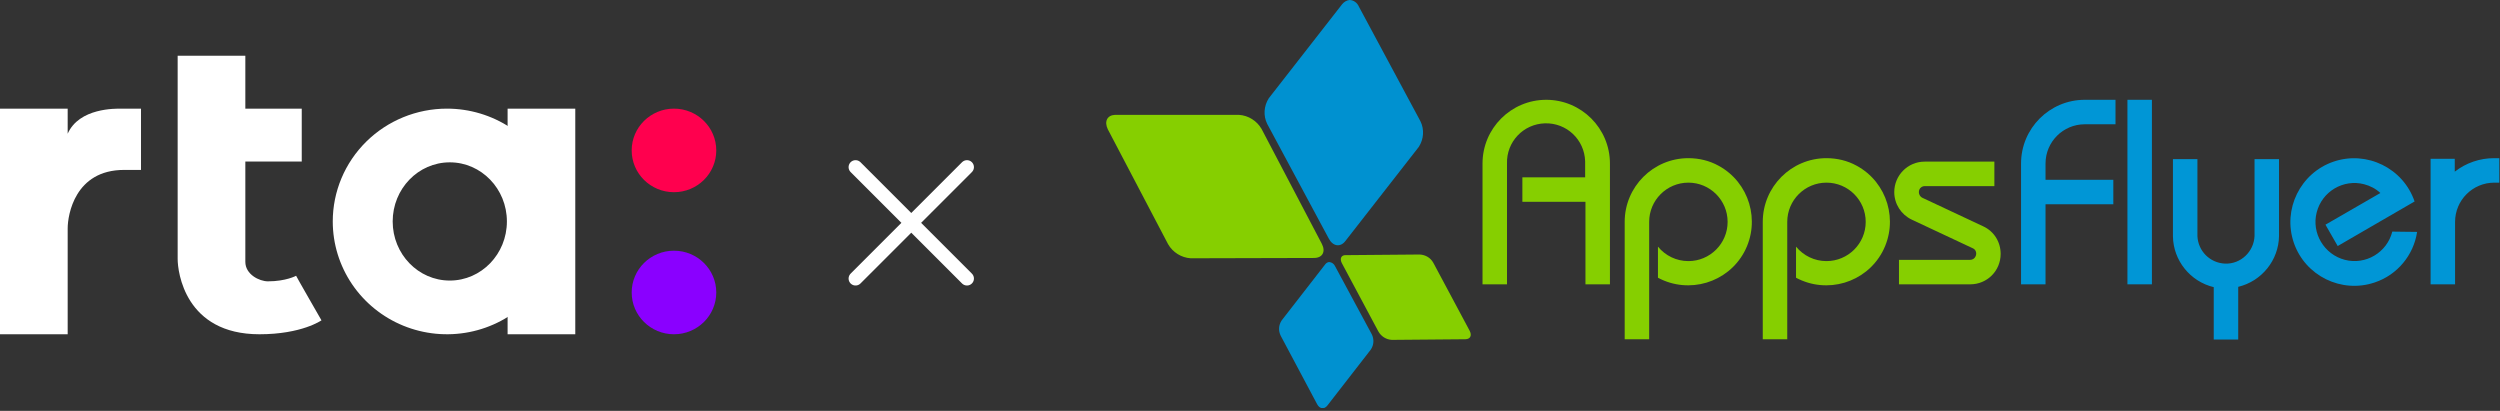 <?xml version="1.0" encoding="UTF-8"?> <svg xmlns="http://www.w3.org/2000/svg" width="359" height="59" viewBox="0 0 359 59" fill="none"><rect x="0" y="0" width="359" height="59" fill="#333333" stroke="none"/> <g clip-path="url(#clip0_3599_53)"> <path fill-rule="evenodd" clip-rule="evenodd" d="M0 48H9.719V32.8C9.719 30.85 10.758 24.4 17.818 24.4H20.247V15.6H17.413C16.603 15.6 11.375 15.475 9.719 19.2V15.6H0V48Z" fill="white"></path> <path fill-rule="evenodd" clip-rule="evenodd" d="M25.512 8V37.2C25.512 39.052 26.579 48 37.255 48C43.342 48 46.164 46 46.164 46C46.164 46 42.473 39.581 42.52 39.6C42.52 39.6 41.081 40.4 38.47 40.4C37.255 40.4 35.23 39.415 35.23 37.6V23.2H43.33V15.6H35.23V8H25.512Z" fill="white"></path> <path d="M82.61 15.6H72.891V48H82.61V15.6Z" fill="white"></path> <path fill-rule="evenodd" clip-rule="evenodd" d="M64.185 15.6C67.428 15.6 70.599 16.55 73.296 18.33C75.993 20.11 78.095 22.64 79.337 25.601C80.578 28.561 80.903 31.818 80.27 34.961C79.637 38.103 78.075 40.99 75.781 43.255C73.488 45.521 70.566 47.064 67.384 47.689C64.203 48.314 60.905 47.993 57.908 46.767C54.912 45.541 52.35 43.464 50.548 40.8C48.746 38.136 47.784 35.004 47.784 31.8C47.784 27.504 49.512 23.383 52.588 20.345C55.663 17.307 59.835 15.6 64.185 15.6V15.6ZM64.59 23.312C69.118 23.312 72.79 27.113 72.79 31.8C72.79 36.488 69.118 40.288 64.59 40.288C60.061 40.288 56.389 36.488 56.389 31.8C56.389 27.113 60.061 23.312 64.59 23.312Z" fill="white"></path> <path d="M96.783 27.6C100.137 27.6 102.857 24.914 102.857 21.6C102.857 18.286 100.137 15.6 96.783 15.6C93.428 15.6 90.709 18.286 90.709 21.6C90.709 24.914 93.428 27.6 96.783 27.6Z" fill="#FF004E"></path> <path d="M96.783 48C100.137 48 102.857 45.314 102.857 42C102.857 38.686 100.137 36 96.783 36C93.428 36 90.709 38.686 90.709 42C90.709 45.314 93.428 48 96.783 48Z" fill="#8A00FF"></path> </g> <path d="M122.857 24L138.857 40M122.857 40L138.857 24" stroke="white" stroke-width="2" stroke-linecap="round"></path> <g clip-path="url(#clip1_3599_53)"> <path d="M159.082 18.567L167.735 35.061C168.411 36.233 169.627 36.999 170.979 37.089L188.69 37.044C189.907 37.044 190.403 36.143 189.817 35.016L181.164 18.522C180.488 17.35 179.271 16.584 177.919 16.494H160.119C158.992 16.539 158.541 17.441 159.082 18.567Z" fill="#86CF00"></path> <path d="M192.701 37.81L197.929 47.589C198.334 48.31 199.055 48.761 199.867 48.806L210.412 48.715C211.133 48.715 211.403 48.175 211.043 47.499L205.815 37.719C205.41 36.998 204.689 36.593 203.877 36.548L193.332 36.638H193.287C192.611 36.593 192.341 37.134 192.701 37.81Z" fill="#86CF00"></path> <path d="M192.746 0.586L182.201 14.105C181.48 15.232 181.39 16.629 181.975 17.801L190.808 34.25C191.394 35.376 192.476 35.557 193.197 34.61L203.742 21.091C204.463 19.964 204.553 18.567 203.967 17.395L195.134 0.946C194.909 0.406 194.368 0 193.782 0C193.377 0.045 193.016 0.27 192.746 0.586Z" fill="#0091D0"></path> <path d="M190.312 37.945L184.048 46.011C183.598 46.688 183.553 47.499 183.913 48.22L189.141 58.044C189.501 58.72 190.132 58.81 190.583 58.269L196.847 50.203C197.298 49.527 197.343 48.715 196.982 47.994L191.71 38.215C191.574 37.9 191.259 37.675 190.898 37.629C190.673 37.629 190.448 37.765 190.312 37.945Z" fill="#0091D0"></path> <path d="M305.5 14.331H309.015V40.829H305.5V14.331Z" fill="#0096D6"></path> <path d="M242.453 22.713C237.406 22.713 233.305 26.814 233.305 31.861V48.715H236.82V31.861C236.82 28.752 239.343 26.228 242.453 26.228C245.563 26.228 248.086 28.752 248.086 31.861C248.086 34.971 245.563 37.494 242.453 37.494C240.741 37.494 239.163 36.728 238.082 35.421V39.883C242.543 42.271 248.086 40.604 250.475 36.187C252.863 31.726 251.196 26.183 246.779 23.794C245.472 23.073 243.985 22.713 242.453 22.713ZM262.282 22.713C257.234 22.713 253.133 26.814 253.133 31.861V48.715H256.649V31.861C256.649 28.752 259.172 26.228 262.282 26.228C265.391 26.228 267.915 28.752 267.915 31.861C267.915 34.971 265.391 37.494 262.282 37.494C260.569 37.494 258.992 36.728 257.91 35.421V39.883C262.372 42.271 267.915 40.604 270.303 36.187C272.692 31.726 271.024 26.183 266.608 23.794C265.301 23.073 263.814 22.713 262.282 22.713ZM222.038 14.331C216.991 14.331 212.89 18.431 212.89 23.479V40.829H216.405V23.479C216.315 20.369 218.749 17.801 221.858 17.71C224.968 17.62 227.536 20.054 227.627 23.163V25.462H218.613V28.977H227.672V40.829H231.187V23.479C231.187 18.431 227.086 14.331 222.038 14.331Z" fill="#86CF00"></path> <path d="M293.738 23.479C293.738 20.369 296.261 17.846 299.371 17.846H303.787V14.331H299.371C294.324 14.331 290.223 18.431 290.223 23.479V40.829H293.738V29.337H303.472V25.822H293.738V23.479ZM323.751 22.848V33.889C323.661 36.142 321.768 37.945 319.515 37.855C317.352 37.764 315.64 36.052 315.549 33.889V22.848H312.034V33.934C312.079 37.404 314.513 40.423 317.893 41.235V48.761H321.408V41.19C324.788 40.378 327.221 37.359 327.266 33.889V22.848H323.751ZM343.535 33.258C342.769 36.277 339.704 38.08 336.73 37.314C333.756 36.548 331.908 33.483 332.674 30.509C333.44 27.49 336.505 25.687 339.479 26.453C340.335 26.678 341.147 27.084 341.822 27.715L333.936 32.267L335.694 35.331L339.344 33.213L346.735 28.932C345.112 24.155 339.885 21.586 335.108 23.208C330.331 24.831 327.762 30.058 329.384 34.835C331.007 39.612 336.234 42.181 341.011 40.559C344.256 39.477 346.599 36.638 347.095 33.303L343.535 33.258ZM358.136 22.713C356.108 22.713 354.125 23.389 352.503 24.651V22.803H349.033V40.829H352.548V31.861C352.548 28.752 355.072 26.228 358.181 26.228H358.902V22.713H358.136Z" fill="#0096D6"></path> <path d="M284.77 32.492L276.027 28.391C275.621 28.166 275.441 27.67 275.621 27.219C275.757 26.904 276.072 26.724 276.387 26.724H286.392V23.209H276.387C273.954 23.209 272.016 25.191 272.016 27.58C272.016 29.292 273.008 30.825 274.54 31.546L283.282 35.647C283.733 35.827 283.913 36.368 283.688 36.818C283.553 37.134 283.237 37.314 282.922 37.314H272.692V40.829H282.922C285.355 40.829 287.293 38.891 287.293 36.458C287.293 34.745 286.347 33.213 284.77 32.492Z" fill="#86CF00"></path> </g> <defs> <clipPath id="clip0_3599_53"> <rect width="102.857" height="40" fill="white" transform="translate(0 8)"></rect> </clipPath> <clipPath id="clip1_3599_53"> <rect width="200" height="58.585" fill="white" transform="translate(158.857)"></rect> </clipPath> </defs> </svg> 